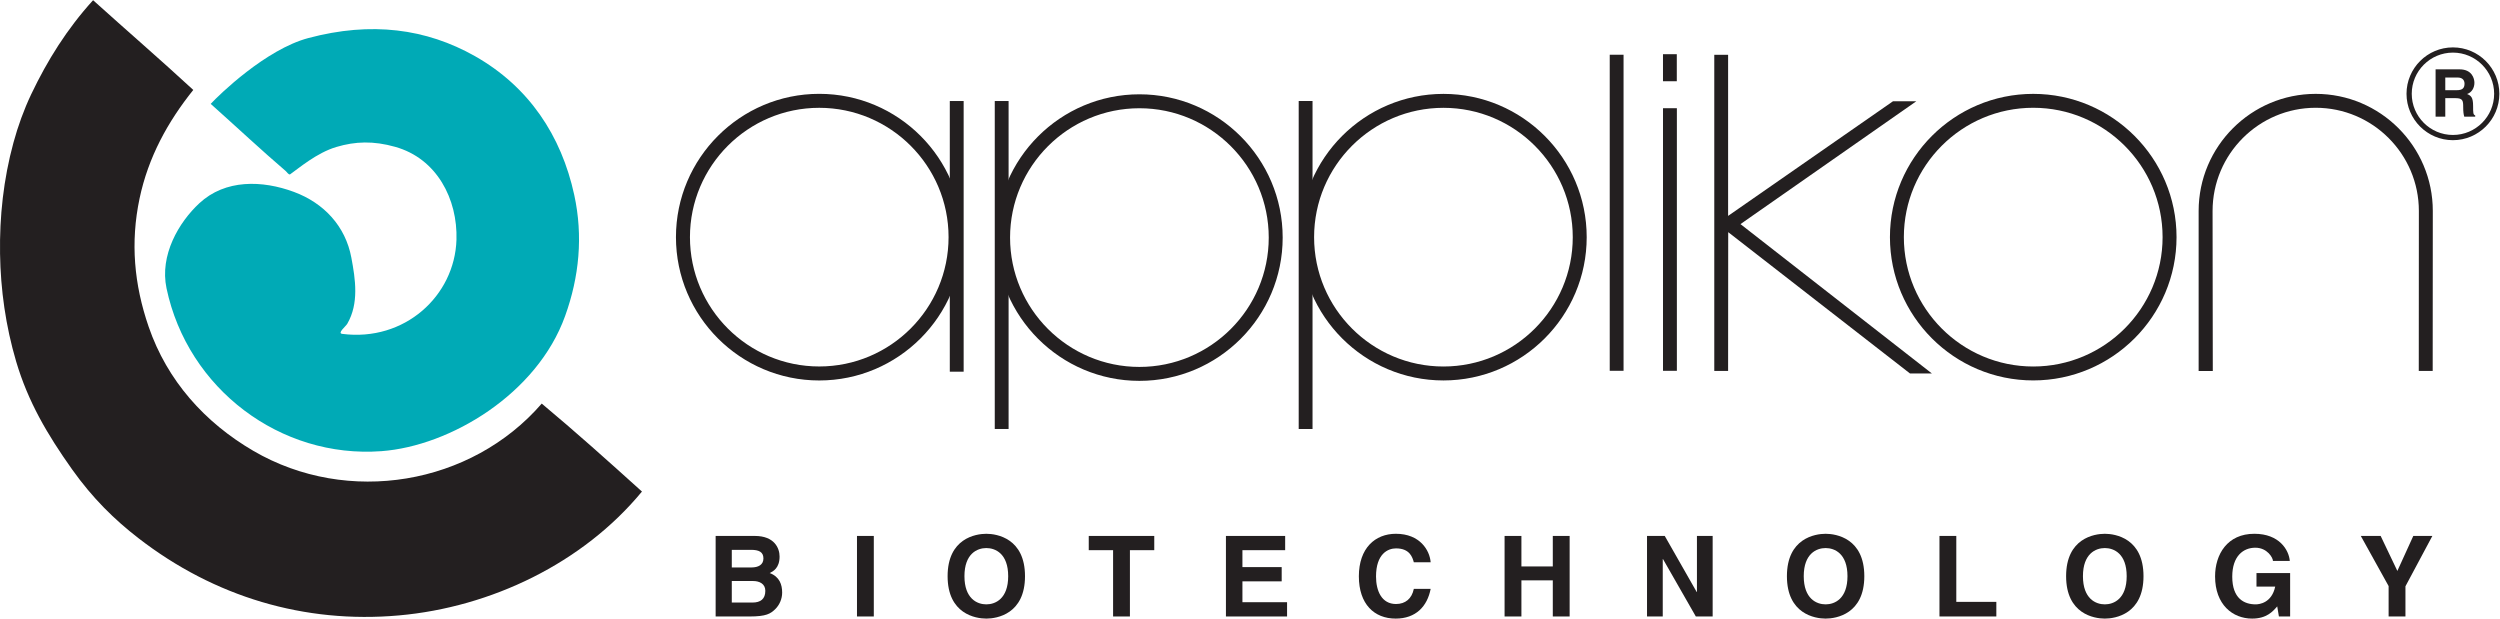 <?xml version="1.0" encoding="UTF-8" standalone="no"?> <svg xmlns:dc="http://purl.org/dc/elements/1.1/" xmlns:cc="http://creativecommons.org/ns#" xmlns:rdf="http://www.w3.org/1999/02/22-rdf-syntax-ns#" xmlns:svg="http://www.w3.org/2000/svg" xmlns="http://www.w3.org/2000/svg" viewBox="0 0 178.36 44.133" height="44.133" width="178.36" xml:space="preserve" id="svg2" version="1.1"><defs id="defs6"></defs><g transform="matrix(1.333,0,0,-1.333,0,44.133)" id="g10"><g transform="scale(0.1)" id="g12"><path id="path14" style="fill:#231f20;fill-opacity:1;fill-rule:nonzero;stroke:none" d="m 1290.8,280.879 c 0,12.16 9.88,22.043 22.04,22.043 12.16,0 22.06,-9.883 22.06,-22.043 0,-12.149 -9.9,-22.031 -22.06,-22.031 -12.16,0 -22.04,9.882 -22.04,22.031 z m -2.8,0 c 0,-13.691 11.15,-24.824 24.84,-24.824 13.7,0 24.85,11.133 24.85,24.824 0,13.691 -11.15,24.836 -24.85,24.836 -13.69,0 -24.84,-11.145 -24.84,-24.836"></path><path id="path16" style="fill:#231f20;fill-opacity:1;fill-rule:nonzero;stroke:none" d="m 1303.56,268.633 h 5.19 v 9.914 h 5.47 c 3.91,0 4.12,-1.34 4.12,-4.797 0,-2.617 0.22,-3.926 0.57,-5.117 h 5.86 v 0.664 c -1.13,0.43 -1.13,1.348 -1.13,5.051 0,4.726 -1.14,5.496 -3.22,6.414 2.51,0.851 3.92,3.254 3.92,6.035 0,2.187 -1.23,7.168 -7.97,7.168 h -12.81 z m 5.19,14.18 v 6.777 h 6.6 c 3.1,0 3.7,-1.973 3.7,-3.32 0,-2.5 -1.34,-3.457 -4.09,-3.457 h -6.21"></path><path id="path18" style="fill:#231f20;fill-opacity:1;fill-rule:nonzero;stroke:none" d="m 703.324,204.141 c 0,38.175 31.055,69.23 69.231,69.23 38.164,0 69.207,-31.055 69.207,-69.23 0,-38.164 -31.043,-69.219 -69.207,-69.219 -38.176,0 -69.231,31.055 -69.231,69.219 z m -7.461,0 c 0,-42.278 34.407,-76.68 76.692,-76.68 42.273,0 76.668,34.402 76.668,76.68 0,42.285 -34.395,76.691 -76.668,76.691 -42.285,0 -76.692,-34.406 -76.692,-76.691"></path><path id="path20" style="fill:#231f20;fill-opacity:1;fill-rule:nonzero;stroke:none" d="m 369.273,204.16 c 0,38.164 31.04,69.219 69.196,69.219 38.168,0 69.219,-31.055 69.219,-69.219 0,-38.164 -31.051,-69.219 -69.219,-69.219 -38.156,0 -69.196,31.055 -69.196,69.219 z m -7.492,0 c 0,-42.305 34.403,-76.711 76.688,-76.711 42.293,0 76.707,34.406 76.707,76.711 0,42.285 -34.414,76.699 -76.707,76.699 -42.285,0 -76.688,-34.414 -76.688,-76.699"></path><path id="path22" style="fill:#231f20;fill-opacity:1;fill-rule:nonzero;stroke:none" d="m 540.602,203.926 c 0,38.164 31.054,69.219 69.234,69.219 38.16,0 69.211,-31.055 69.211,-69.219 0,-38.172 -31.051,-69.231 -69.211,-69.231 -38.18,0 -69.234,31.059 -69.234,69.231 z m -7.461,0 c 0,-42.285 34.402,-76.688 76.695,-76.688 42.273,0 76.672,34.403 76.672,76.688 0,42.285 -34.399,76.679 -76.672,76.679 -42.293,0 -76.695,-34.394 -76.695,-76.679"></path><path id="path24" style="fill:#231f20;fill-opacity:1;fill-rule:nonzero;stroke:none" d="m 1018.97,204.16 c 0,38.176 31.06,69.238 69.24,69.238 38.18,0 69.24,-31.062 69.24,-69.238 0,-38.183 -31.06,-69.238 -69.24,-69.238 -38.18,0 -69.24,31.055 -69.24,69.238 z m -7.45,0 c 0,-42.285 34.4,-76.687 76.69,-76.687 42.29,0 76.7,34.402 76.7,76.687 0,42.285 -34.41,76.68 -76.7,76.68 -42.29,0 -76.69,-34.395 -76.69,-76.68"></path><path id="path26" style="fill:#231f20;fill-opacity:1;fill-rule:nonzero;stroke:none" d="m 508.344,132.148 h 7.414 V 277.011 H 508.344 Z"></path><path id="path28" style="fill:#231f20;fill-opacity:1;fill-rule:nonzero;stroke:none" d="m 695.082,101.484 h 7.406 V 277.011 H 695.082 Z"></path><path id="path30" style="fill:#231f20;fill-opacity:1;fill-rule:nonzero;stroke:none" d="m 532.41,101.484 h 7.402 V 277.011 H 532.41 Z"></path><path id="path32" style="fill:#231f20;fill-opacity:1;fill-rule:nonzero;stroke:none" d="m 890.063,132.617 h 7.422 V 273.164 H 890.063 Z"></path><path id="path34" style="fill:#231f20;fill-opacity:1;fill-rule:nonzero;stroke:none" d="m 861.547,132.617 h 7.402 v 169.16 H 861.547 Z"></path><path id="path36" style="fill:#231f20;fill-opacity:1;fill-rule:nonzero;stroke:none" d="m 890.055,287.598 h 7.391 v 14.473 H 890.055 Z"></path><path id="path38" style="fill:#231f20;fill-opacity:1;fill-rule:nonzero;stroke:none" d="m 1184.32,132.512 -0.12,85.652 c 0,30.449 24.77,55.234 55.2,55.234 30.45,0 55.21,-24.785 55.21,-55.234 l -0.05,-85.605 h 7.45 l 0.06,85.605 c 0,34.57 -28.12,62.676 -62.67,62.676 -34.55,0 -62.66,-28.106 -62.66,-62.676 V 132.5 l 7.58,0.012"></path><path id="path40" style="fill:#231f20;fill-opacity:1;fill-rule:nonzero;stroke:none" d="m 924.906,132.559 h -7.402 v 169.199 h 7.402 v -86.231 l 88.244,61.348 h 12.48 l -94.103,-65.742 102.443,-79.942 h -11.72 l -97.285,75.633 -0.059,-74.265"></path><path id="path42" style="fill:#231f20;fill-opacity:1;fill-rule:nonzero;stroke:none" d="M 343.586,67.996 C 312.031,29.688 262.75,6.055 213.469,1.699 163.02,-2.793 114.703,11.613 74.125,43.02 61.281,52.949 49.613,64.336 38.539,79.922 25.25,98.66 15.016,116.113 8.656,137.559 3.023,156.641 0.324,176.016 0.023,195.313 -0.27,215.117 1.844,235.109 7.211,254.766 c 2.453,8.976 5.598,17.656 9.5,25.879 8.613,18.078 19.129,34.941 33.113,50.324 17.324,-15.637 35.914,-31.692 53.617,-48.02 -13.738,-17.148 -24.078,-36.035 -28.738,-58.066 -4.976,-23.574 -2.922,-46.055 4.844,-68.645 9.93,-28.894 30.047,-51.277 56.066,-66.472 50.563,-29.492 116.621,-18.262 154.332,25.312 18.27,-15.273 34.52,-29.824 53.641,-47.082"></path><path id="path44" style="fill:#00aab6;fill-opacity:1;fill-rule:nonzero;stroke:none" d="m 155.188,237.715 c -0.918,-0.047 -1.555,1.223 -2.317,1.867 -12.578,10.731 -26.293,23.574 -40.101,35.906 4.414,4.766 29.437,29.16 52.285,35.235 33.652,8.965 63.035,5.058 89.144,-9.688 28.852,-16.347 46.246,-42.519 53.149,-74.316 4.785,-22.012 2.675,-43.789 -4.903,-64.785 C 287.52,120.305 241.031,92.344 204.117,89.609 150.145,85.606 100.473,122.91 89.125,176.777 c -3.742,17.715 6.523,35.293 17.59,45.547 13.883,12.871 33.629,12.336 50.64,6.028 16.102,-5.981 27.571,-18.43 30.688,-35.149 2.176,-11.543 4.164,-24.492 -2.188,-35.43 -0.875,-1.472 -5.46,-5.039 -2.671,-5.39 33.343,-4.285 60.195,20.32 61.125,50.39 0.664,21.68 -10.446,43.477 -32.848,49.727 -11.574,3.262 -21.27,2.941 -31.379,-0.066 -10.57,-3.125 -20.219,-11.446 -24.894,-14.719"></path><path id="path46" style="fill:#231f20;fill-opacity:1;fill-rule:nonzero;stroke:none" d="m 391.664,20.109 h 11.465 c 3.242,0 6.484,-1.438 6.484,-5.227 0,-4.375 -2.519,-6.297 -6.902,-6.297 H 391.664 Z M 383.02,1.133 h 18.25 c 8.828,0 11.168,1.504 13.628,3.906 2.286,2.227 3.723,5.469 3.723,8.887 0,4.258 -1.379,8.469 -6.664,10.449 1.805,0.898 5.285,2.637 5.285,8.828 0,4.434 -2.699,11.035 -13.265,11.035 H 383.02 Z m 8.644,35.664 h 10.328 c 4.082,0 6.602,-1.074 6.602,-4.617 0,-3.43 -2.817,-4.809 -6.364,-4.809 h -10.566 v 9.426"></path><path id="path48" style="fill:#231f20;fill-opacity:1;fill-rule:nonzero;stroke:none" d="m 458.668,1.133 h 9.004 v 43.105 H 458.668 Z"></path><path id="path50" style="fill:#231f20;fill-opacity:1;fill-rule:nonzero;stroke:none" d="M 507.172,22.695 C 507.172,2.461 522.184,0 527.887,0 c 5.707,0 20.711,2.461 20.711,22.695 0,20.234 -15.004,22.695 -20.711,22.695 -5.703,0 -20.715,-2.461 -20.715,-22.695 z m 9.012,0 c 0,12.07 6.843,15.059 11.703,15.059 4.863,0 11.707,-2.988 11.707,-15.059 0,-12.07 -6.844,-15.078 -11.707,-15.078 -4.86,0 -11.703,3.008 -11.703,15.078"></path><path id="path52" style="fill:#231f20;fill-opacity:1;fill-rule:nonzero;stroke:none" d="m 604.746,1.133 h -9.004 V 36.621 h -13.027 v 7.617 h 35.062 V 36.621 H 604.746 V 1.133"></path><path id="path54" style="fill:#231f20;fill-opacity:1;fill-rule:nonzero;stroke:none" d="m 687.836,36.621 h -22.871 v -9.062 h 21.012 v -7.625 H 664.965 V 8.77 h 23.89 V 1.133 H 656.137 V 44.238 h 31.699 v -7.617"></path><path id="path56" style="fill:#231f20;fill-opacity:1;fill-rule:nonzero;stroke:none" d="m 756.699,30.137 c -0.719,2.578 -2.097,7.441 -9.547,7.441 -4.32,0 -10.683,-2.883 -10.683,-15.066 0,-7.746 3.062,-14.707 10.683,-14.707 4.989,0 8.469,2.82 9.547,8.102 h 9.008 C 763.906,6.543 757.781,0 746.973,0 c -11.465,0 -19.692,7.742 -19.692,22.637 0,15.059 8.703,22.754 19.813,22.754 12.91,0 18.133,-8.887 18.613,-15.254 h -9.008"></path><path id="path58" style="fill:#231f20;fill-opacity:1;fill-rule:nonzero;stroke:none" d="M 814.281,20.469 V 1.133 H 805.27 V 44.238 h 9.011 V 27.91 h 16.797 v 16.328 h 9.016 V 1.133 h -9.016 V 20.469 h -16.797"></path><path id="path60" style="fill:#231f20;fill-opacity:1;fill-rule:nonzero;stroke:none" d="m 908.227,44.238 h 8.41 V 1.133 h -9.004 L 890.043,31.875 h -0.117 V 1.133 h -8.418 V 44.238 H 891 l 17.109,-30.02 h 0.118 v 30.02"></path><path id="path62" style="fill:#231f20;fill-opacity:1;fill-rule:nonzero;stroke:none" d="M 956.383,22.695 C 956.383,2.461 971.391,0 977.094,0 c 5.703,0 20.715,2.461 20.715,22.695 0,20.234 -15.012,22.695 -20.715,22.695 -5.703,0 -20.711,-2.461 -20.711,-22.695 z m 9.004,0 c 0,12.07 6.843,15.059 11.707,15.059 4.863,0 11.699,-2.988 11.699,-15.059 0,-12.07 -6.836,-15.078 -11.699,-15.078 -4.864,0 -11.707,3.008 -11.707,15.078"></path><path id="path64" style="fill:#231f20;fill-opacity:1;fill-rule:nonzero;stroke:none" d="m 1047.04,8.945 h 21.43 v -7.812 h -30.44 V 44.238 h 9.01 V 8.945"></path><path id="path66" style="fill:#231f20;fill-opacity:1;fill-rule:nonzero;stroke:none" d="M 1105.81,22.695 C 1105.81,2.461 1120.83,0 1126.53,0 c 5.7,0 20.7,2.461 20.7,22.695 0,20.234 -15,22.695 -20.7,22.695 -5.7,0 -20.72,-2.461 -20.72,-22.695 z m 9.01,0 c 0,12.07 6.85,15.059 11.71,15.059 4.86,0 11.7,-2.988 11.7,-15.059 0,-12.07 -6.84,-15.078 -11.7,-15.078 -4.86,0 -11.71,3.008 -11.71,15.078"></path><path id="path68" style="fill:#231f20;fill-opacity:1;fill-rule:nonzero;stroke:none" d="m 1207.7,24.375 h 18.01 V 1.133 h -6.01 l -0.9,5.41 C 1216.52,3.906 1213.22,0 1205.36,0 c -10.39,0 -19.82,7.441 -19.82,22.578 0,11.758 6.54,22.871 21.08,22.812 13.21,0 18.42,-8.594 18.91,-14.531 h -9.01 c 0,1.68 -3.06,7.082 -9.43,7.082 -6.42,0 -12.36,-4.445 -12.36,-15.492 0,-11.766 6.43,-14.832 12.54,-14.832 1.99,0 8.59,0.781 10.45,9.492 h -10.02 v 7.266"></path><path id="path70" style="fill:#231f20;fill-opacity:1;fill-rule:nonzero;stroke:none" d="m 1287.43,1.133 h -9.01 V 17.402 l -14.89,26.836 h 10.63 l 8.94,-18.73 8.53,18.73 h 10.2 l -14.4,-26.953 V 1.133"></path></g></g></svg> 